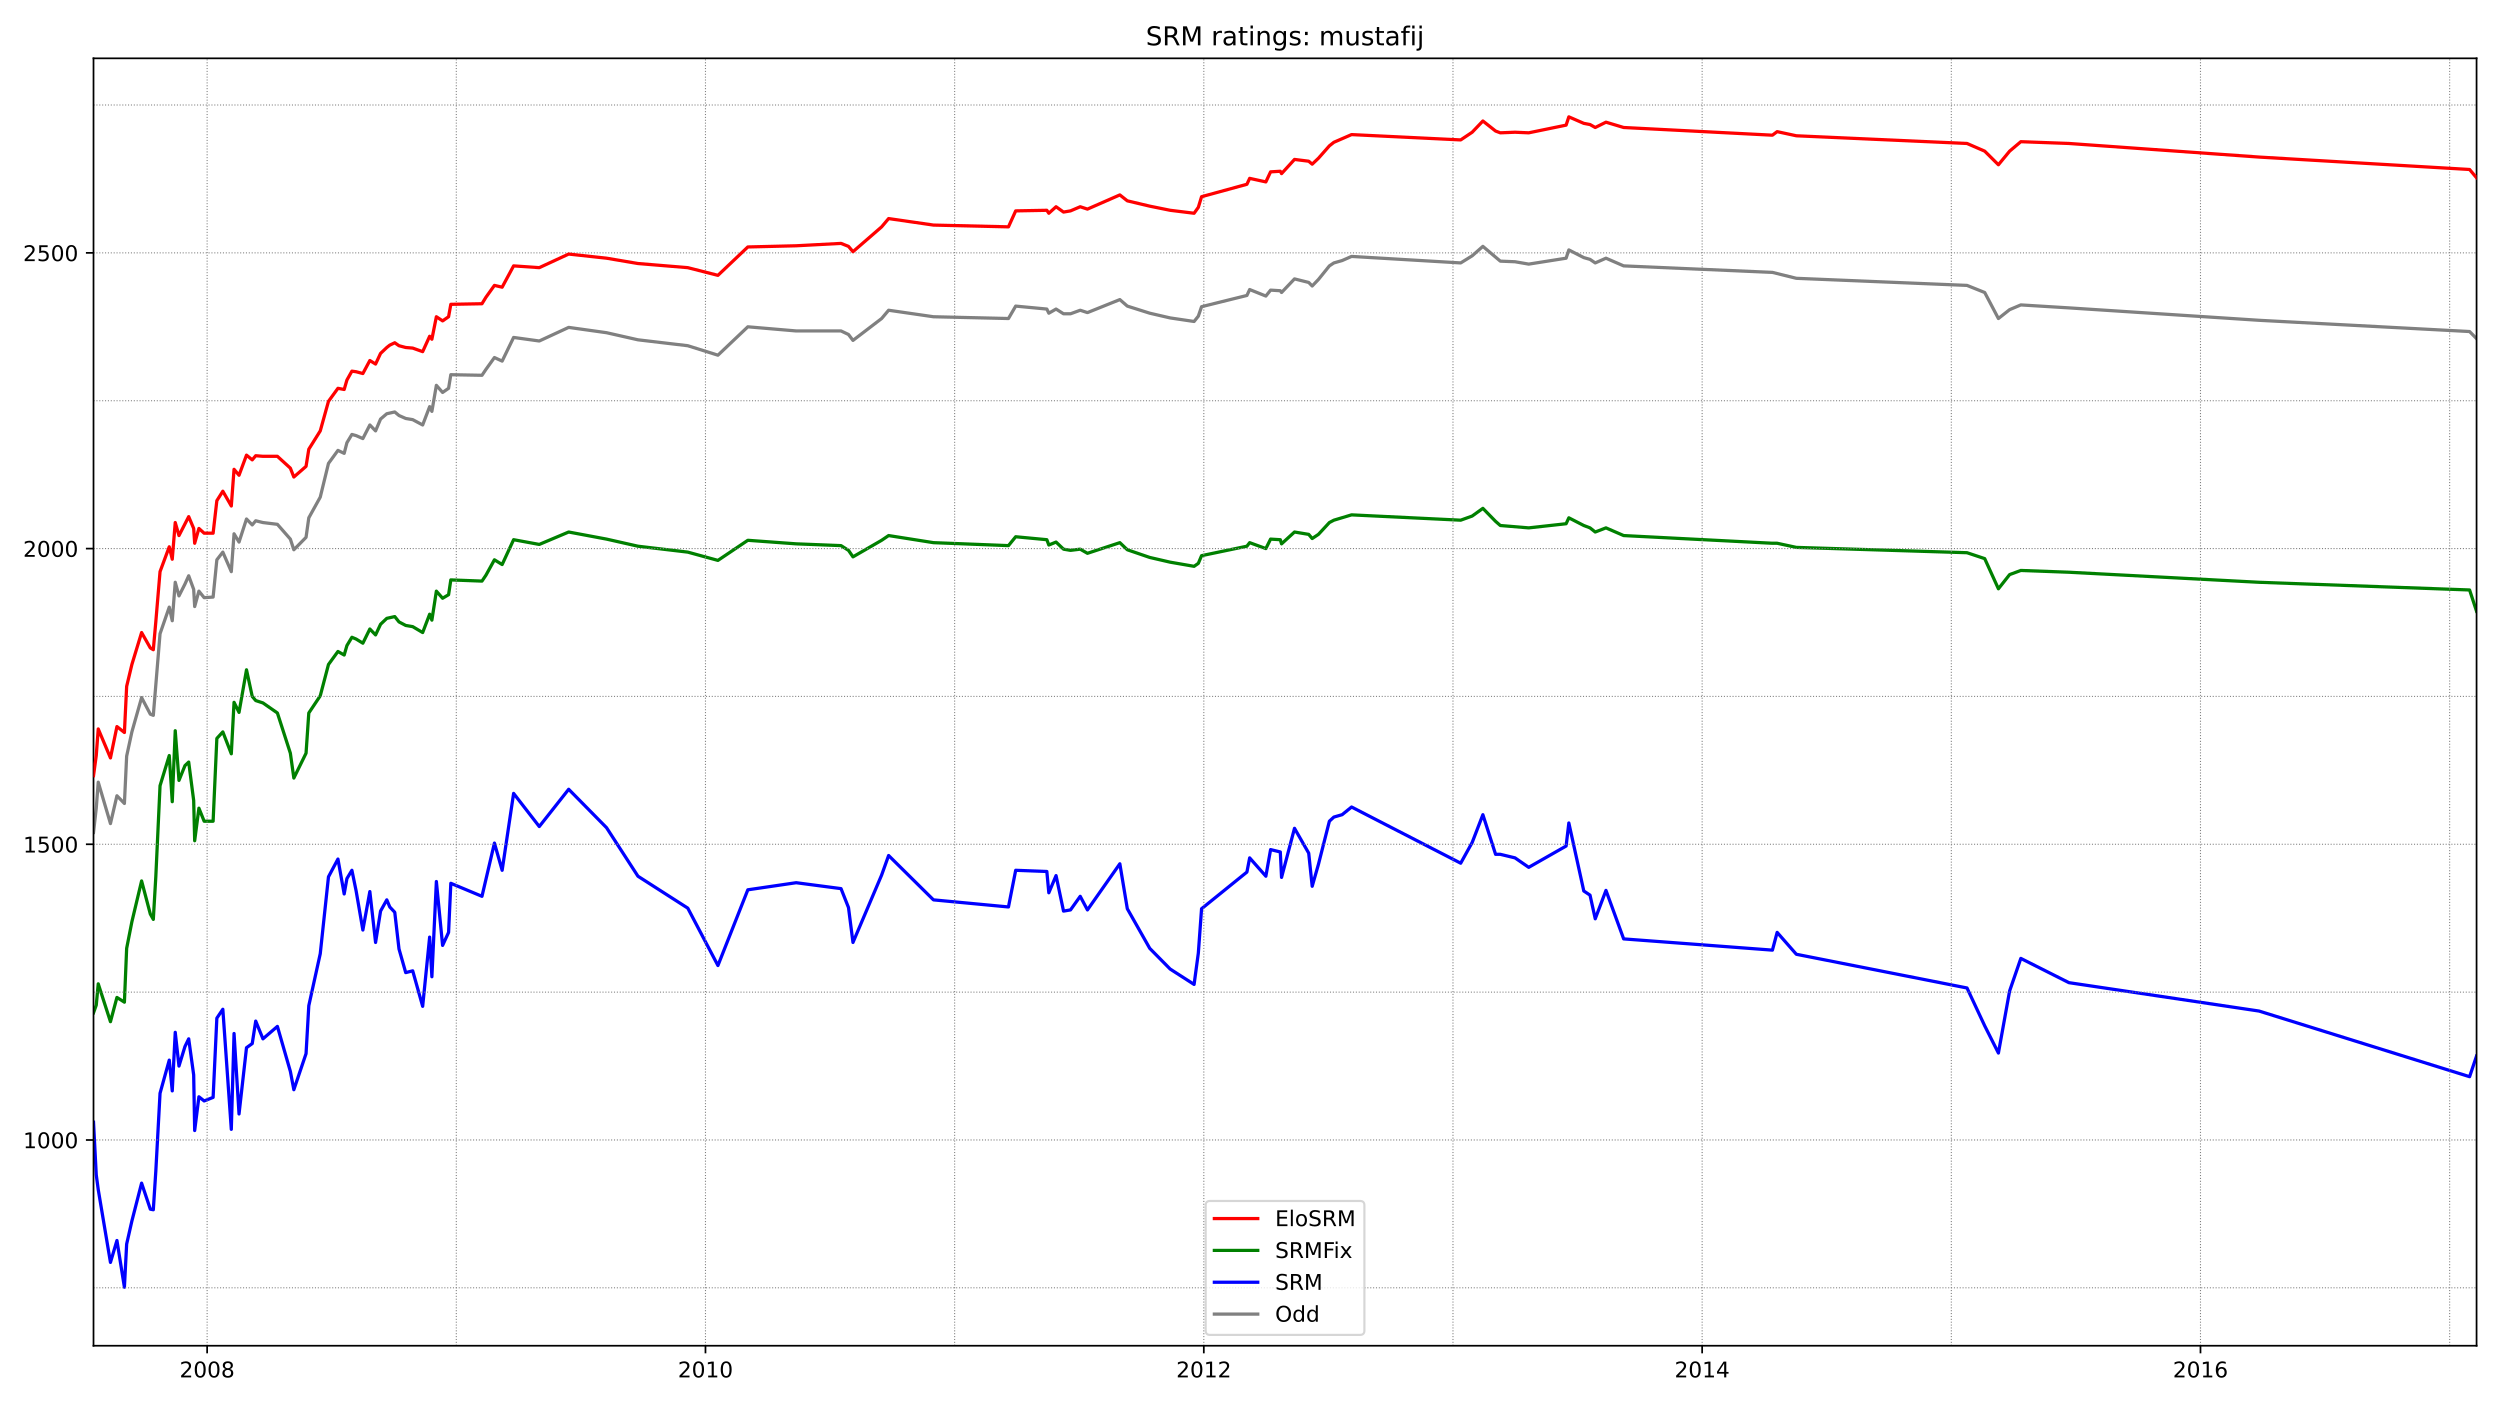 <?xml version="1.0" encoding="utf-8" standalone="no"?>
<!DOCTYPE svg PUBLIC "-//W3C//DTD SVG 1.1//EN"
  "http://www.w3.org/Graphics/SVG/1.1/DTD/svg11.dtd">
<!-- Created with matplotlib (https://matplotlib.org/) -->
<svg height="648pt" version="1.1" viewBox="0 0 1152 648" width="1152pt" xmlns="http://www.w3.org/2000/svg" xmlns:xlink="http://www.w3.org/1999/xlink">
 <defs>
  <style type="text/css">*{stroke-linecap:butt;stroke-linejoin:round;}</style>
 </defs>
 <g id="figure_1">
  <g id="patch_1">
   <path d="M 0 648 
L 1152 648 
L 1152 0 
L 0 0 
z
" style="fill:#ffffff;"/>
  </g>
  <g id="axes_1">
   <g id="patch_2">
    <path d="M 43.09 620.12 
L 1141.2 620.12 
L 1141.2 26.88 
L 43.09 26.88 
z
" style="fill:#ffffff;"/>
   </g>
   <g id="line2d_1">
    <path clip-path="url(#pdad6218c2d)" d="M 43.09 383.59 
L 44.353 372.417 
L 45.272 360.426 
L 50.898 379.502 
L 53.883 366.694 
L 57.327 370.236 
L 58.361 348.435 
L 60.772 337.262 
L 65.25 321.456 
L 69.268 329.087 
L 70.646 329.632 
L 73.746 292.024 
L 77.994 279.761 
L 79.372 286.029 
L 80.75 268.316 
L 82.472 274.583 
L 85.228 269.133 
L 86.95 265.318 
L 89.246 271.586 
L 89.706 279.489 
L 91.658 272.403 
L 94.069 275.401 
L 98.202 275.128 
L 99.924 257.96 
L 102.68 254.417 
L 106.584 263.41 
L 107.847 245.969 
L 110.143 249.784 
L 113.588 239.156 
L 116.228 241.881 
L 117.836 239.974 
L 121.166 240.791 
L 127.825 241.609 
L 133.795 248.422 
L 135.403 253.327 
L 141.029 247.604 
L 142.292 238.611 
L 147.573 229.073 
L 151.362 213.54 
L 155.725 207.544 
L 158.596 208.907 
L 159.859 204.002 
L 162.155 200.187 
L 164.107 200.732 
L 167.207 202.094 
L 170.422 195.826 
L 173.063 198.551 
L 175.359 193.101 
L 178.23 190.648 
L 181.904 189.831 
L 183.856 191.466 
L 186.956 192.829 
L 190.171 193.374 
L 194.763 195.826 
L 197.978 187.378 
L 199.012 189.558 
L 201.078 177.568 
L 203.949 180.838 
L 206.704 178.93 
L 207.738 172.662 
L 222.09 172.935 
L 223.927 170.21 
L 227.831 164.759 
L 231.39 166.395 
L 236.671 155.494 
L 248.498 157.129 
L 262.046 150.861 
L 279.498 153.314 
L 293.965 156.584 
L 316.929 159.309 
L 330.821 163.669 
L 344.599 150.589 
L 366.874 152.496 
L 387.541 152.496 
L 390.986 154.131 
L 393.052 156.856 
L 406.256 146.773 
L 409.471 142.958 
L 430.138 145.956 
L 464.698 146.773 
L 468.028 141.051 
L 482.38 142.413 
L 483.298 144.321 
L 486.628 142.413 
L 490.073 144.593 
L 493.288 144.593 
L 497.765 142.958 
L 501.095 144.048 
L 516.021 138.053 
L 519.466 141.051 
L 529.799 144.321 
L 539.214 146.501 
L 550.237 148.136 
L 552.189 145.683 
L 553.681 141.323 
L 574.578 136.145 
L 575.841 133.42 
L 583.304 136.418 
L 585.486 133.693 
L 589.963 133.965 
L 590.538 134.783 
L 596.508 128.515 
L 603.053 130.15 
L 604.66 131.785 
L 607.53 128.787 
L 612.582 122.519 
L 614.649 121.157 
L 618.438 120.067 
L 622.801 118.159 
L 673.091 121.157 
L 678.373 117.887 
L 683.31 113.526 
L 691.347 120.339 
L 698.121 120.612 
L 704.436 121.702 
L 721.659 118.977 
L 722.922 115.162 
L 729.811 118.704 
L 732.681 119.522 
L 735.092 121.157 
L 740.029 118.977 
L 748.181 122.519 
L 816.727 125.517 
L 827.75 128.242 
L 906.399 131.513 
L 914.551 134.783 
L 920.866 146.773 
L 926.033 142.686 
L 931.2 140.506 
L 953.359 141.868 
L 1040.965 147.591 
L 1137.985 152.769 
L 1141.2 156.039 
L 1141.2 156.039 
" style="fill:none;stroke:#808080;stroke-linecap:square;stroke-width:1.5;"/>
   </g>
   <g id="line2d_2">
    <path clip-path="url(#pdad6218c2d)" d="M 43.09 517.123 
L 44.353 541.377 
L 45.272 548.189 
L 50.898 581.709 
L 53.883 571.626 
L 57.327 593.155 
L 58.361 573.261 
L 60.772 562.633 
L 65.25 545.192 
L 69.268 557.182 
L 70.646 557.455 
L 71.794 539.741 
L 73.746 503.769 
L 77.994 488.508 
L 79.372 502.679 
L 80.75 475.7 
L 82.472 491.234 
L 85.228 482.241 
L 86.95 478.698 
L 89.246 495.321 
L 89.706 520.938 
L 91.658 505.404 
L 94.069 507.312 
L 98.202 505.677 
L 99.924 469.16 
L 102.68 465.072 
L 106.584 520.393 
L 107.847 476.245 
L 110.143 513.307 
L 113.588 482.786 
L 116.228 480.878 
L 117.836 470.522 
L 121.166 478.698 
L 127.825 472.975 
L 133.795 493.686 
L 135.403 502.134 
L 141.029 485.511 
L 142.292 463.437 
L 147.573 439.456 
L 151.362 404.028 
L 155.725 395.853 
L 158.596 411.931 
L 159.859 404.846 
L 162.155 401.031 
L 164.107 410.569 
L 167.207 428.555 
L 170.422 410.841 
L 173.063 434.278 
L 175.359 419.834 
L 178.23 414.657 
L 179.607 417.927 
L 181.904 420.379 
L 183.856 437.275 
L 186.956 448.176 
L 190.171 447.359 
L 194.763 463.709 
L 197.978 431.825 
L 199.012 450.084 
L 201.078 406.209 
L 203.949 435.64 
L 206.704 429.645 
L 207.738 407.026 
L 222.09 413.021 
L 227.831 388.495 
L 231.39 401.031 
L 236.671 365.604 
L 248.498 380.865 
L 262.046 363.696 
L 279.498 381.41 
L 293.965 403.756 
L 316.929 418.472 
L 330.821 444.906 
L 344.599 410.024 
L 366.874 406.754 
L 387.541 409.479 
L 390.986 418.199 
L 393.052 434.278 
L 406.256 403.211 
L 409.471 394.218 
L 430.138 414.657 
L 464.698 417.927 
L 468.028 401.031 
L 482.38 401.576 
L 483.298 411.386 
L 486.628 403.483 
L 490.073 419.834 
L 493.288 419.289 
L 497.765 413.021 
L 501.095 419.289 
L 516.021 398.033 
L 519.466 418.744 
L 529.799 437.003 
L 539.214 446.541 
L 550.237 453.626 
L 552.189 439.183 
L 553.681 418.744 
L 574.578 401.848 
L 575.841 395.308 
L 583.304 403.756 
L 585.486 391.493 
L 589.963 392.583 
L 590.538 404.301 
L 596.508 381.682 
L 603.053 393.128 
L 604.66 408.389 
L 607.53 398.306 
L 612.582 378.412 
L 614.649 376.504 
L 618.438 375.414 
L 622.801 371.872 
L 673.091 397.761 
L 678.373 388.223 
L 683.31 375.414 
L 689.165 393.673 
L 691.347 393.673 
L 698.121 395.308 
L 704.436 399.668 
L 721.659 389.858 
L 722.922 379.23 
L 729.811 410.569 
L 732.681 412.476 
L 735.092 423.377 
L 740.029 410.296 
L 748.181 432.643 
L 816.727 437.82 
L 818.909 429.645 
L 827.75 439.728 
L 906.399 455.261 
L 914.551 472.702 
L 920.866 485.238 
L 926.033 456.624 
L 931.2 441.636 
L 953.359 452.809 
L 1040.965 465.89 
L 1137.985 496.139 
L 1141.2 486.601 
L 1141.2 486.601 
" style="fill:none;stroke:#0000ff;stroke-linecap:square;stroke-width:1.5;"/>
   </g>
   <g id="matplotlib.axis_1">
    <g id="xtick_1">
     <g id="line2d_3">
      <defs>
       <path d="M 0 0 
L 0 3.5 
" id="meae604df81" style="stroke:#000000;stroke-width:0.8;"/>
      </defs>
      <g>
       <use style="stroke:#000000;stroke-width:0.8;" x="95.447" xlink:href="#meae604df81" y="620.12"/>
      </g>
     </g>
     <g id="text_1">
      <!-- 2008 -->
      <g transform="translate(82.722 634.718)scale(0.1 -0.1)">
       <defs>
        <path d="M 19.188 8.297 
L 53.609 8.297 
L 53.609 0 
L 7.328 0 
L 7.328 8.297 
Q 12.938 14.109 22.625 23.891 
Q 32.328 33.688 34.812 36.531 
Q 39.547 41.844 41.422 45.531 
Q 43.312 49.219 43.312 52.781 
Q 43.312 58.594 39.234 62.25 
Q 35.156 65.922 28.609 65.922 
Q 23.969 65.922 18.812 64.312 
Q 13.672 62.703 7.812 59.422 
L 7.812 69.391 
Q 13.766 71.781 18.938 73 
Q 24.125 74.219 28.422 74.219 
Q 39.75 74.219 46.484 68.547 
Q 53.219 62.891 53.219 53.422 
Q 53.219 48.922 51.531 44.891 
Q 49.859 40.875 45.406 35.406 
Q 44.188 33.984 37.641 27.219 
Q 31.109 20.453 19.188 8.297 
z
" id="DejaVuSans-50"/>
        <path d="M 31.781 66.406 
Q 24.172 66.406 20.328 58.906 
Q 16.5 51.422 16.5 36.375 
Q 16.5 21.391 20.328 13.891 
Q 24.172 6.391 31.781 6.391 
Q 39.453 6.391 43.281 13.891 
Q 47.125 21.391 47.125 36.375 
Q 47.125 51.422 43.281 58.906 
Q 39.453 66.406 31.781 66.406 
z
M 31.781 74.219 
Q 44.047 74.219 50.516 64.516 
Q 56.984 54.828 56.984 36.375 
Q 56.984 17.969 50.516 8.266 
Q 44.047 -1.422 31.781 -1.422 
Q 19.531 -1.422 13.062 8.266 
Q 6.594 17.969 6.594 36.375 
Q 6.594 54.828 13.062 64.516 
Q 19.531 74.219 31.781 74.219 
z
" id="DejaVuSans-48"/>
        <path d="M 31.781 34.625 
Q 24.75 34.625 20.719 30.859 
Q 16.703 27.094 16.703 20.516 
Q 16.703 13.922 20.719 10.156 
Q 24.75 6.391 31.781 6.391 
Q 38.812 6.391 42.859 10.172 
Q 46.922 13.969 46.922 20.516 
Q 46.922 27.094 42.891 30.859 
Q 38.875 34.625 31.781 34.625 
z
M 21.922 38.812 
Q 15.578 40.375 12.031 44.719 
Q 8.5 49.078 8.5 55.328 
Q 8.5 64.062 14.719 69.141 
Q 20.953 74.219 31.781 74.219 
Q 42.672 74.219 48.875 69.141 
Q 55.078 64.062 55.078 55.328 
Q 55.078 49.078 51.531 44.719 
Q 48 40.375 41.703 38.812 
Q 48.828 37.156 52.797 32.312 
Q 56.781 27.484 56.781 20.516 
Q 56.781 9.906 50.312 4.234 
Q 43.844 -1.422 31.781 -1.422 
Q 19.734 -1.422 13.25 4.234 
Q 6.781 9.906 6.781 20.516 
Q 6.781 27.484 10.781 32.312 
Q 14.797 37.156 21.922 38.812 
z
M 18.312 54.391 
Q 18.312 48.734 21.844 45.562 
Q 25.391 42.391 31.781 42.391 
Q 38.141 42.391 41.719 45.562 
Q 45.312 48.734 45.312 54.391 
Q 45.312 60.062 41.719 63.234 
Q 38.141 66.406 31.781 66.406 
Q 25.391 66.406 21.844 63.234 
Q 18.312 60.062 18.312 54.391 
z
" id="DejaVuSans-56"/>
       </defs>
       <use xlink:href="#DejaVuSans-50"/>
       <use x="63.623" xlink:href="#DejaVuSans-48"/>
       <use x="127.246" xlink:href="#DejaVuSans-48"/>
       <use x="190.869" xlink:href="#DejaVuSans-56"/>
      </g>
     </g>
    </g>
    <g id="xtick_2">
     <g id="line2d_4">
      <g>
       <use style="stroke:#000000;stroke-width:0.8;" x="325.081" xlink:href="#meae604df81" y="620.12"/>
      </g>
     </g>
     <g id="text_2">
      <!-- 2010 -->
      <g transform="translate(312.356 634.718)scale(0.1 -0.1)">
       <defs>
        <path d="M 12.406 8.297 
L 28.516 8.297 
L 28.516 63.922 
L 10.984 60.406 
L 10.984 69.391 
L 28.422 72.906 
L 38.281 72.906 
L 38.281 8.297 
L 54.391 8.297 
L 54.391 0 
L 12.406 0 
z
" id="DejaVuSans-49"/>
       </defs>
       <use xlink:href="#DejaVuSans-50"/>
       <use x="63.623" xlink:href="#DejaVuSans-48"/>
       <use x="127.246" xlink:href="#DejaVuSans-49"/>
       <use x="190.869" xlink:href="#DejaVuSans-48"/>
      </g>
     </g>
    </g>
    <g id="xtick_3">
     <g id="line2d_5">
      <g>
       <use style="stroke:#000000;stroke-width:0.8;" x="554.715" xlink:href="#meae604df81" y="620.12"/>
      </g>
     </g>
     <g id="text_3">
      <!-- 2012 -->
      <g transform="translate(541.99 634.718)scale(0.1 -0.1)">
       <use xlink:href="#DejaVuSans-50"/>
       <use x="63.623" xlink:href="#DejaVuSans-48"/>
       <use x="127.246" xlink:href="#DejaVuSans-49"/>
       <use x="190.869" xlink:href="#DejaVuSans-50"/>
      </g>
     </g>
    </g>
    <g id="xtick_4">
     <g id="line2d_6">
      <g>
       <use style="stroke:#000000;stroke-width:0.8;" x="784.349" xlink:href="#meae604df81" y="620.12"/>
      </g>
     </g>
     <g id="text_4">
      <!-- 2014 -->
      <g transform="translate(771.624 634.718)scale(0.1 -0.1)">
       <defs>
        <path d="M 37.797 64.312 
L 12.891 25.391 
L 37.797 25.391 
z
M 35.203 72.906 
L 47.609 72.906 
L 47.609 25.391 
L 58.016 25.391 
L 58.016 17.188 
L 47.609 17.188 
L 47.609 0 
L 37.797 0 
L 37.797 17.188 
L 4.891 17.188 
L 4.891 26.703 
z
" id="DejaVuSans-52"/>
       </defs>
       <use xlink:href="#DejaVuSans-50"/>
       <use x="63.623" xlink:href="#DejaVuSans-48"/>
       <use x="127.246" xlink:href="#DejaVuSans-49"/>
       <use x="190.869" xlink:href="#DejaVuSans-52"/>
      </g>
     </g>
    </g>
    <g id="xtick_5">
     <g id="line2d_7">
      <g>
       <use style="stroke:#000000;stroke-width:0.8;" x="1013.983" xlink:href="#meae604df81" y="620.12"/>
      </g>
     </g>
     <g id="text_5">
      <!-- 2016 -->
      <g transform="translate(1001.258 634.718)scale(0.1 -0.1)">
       <defs>
        <path d="M 33.016 40.375 
Q 26.375 40.375 22.484 35.828 
Q 18.609 31.297 18.609 23.391 
Q 18.609 15.531 22.484 10.953 
Q 26.375 6.391 33.016 6.391 
Q 39.656 6.391 43.531 10.953 
Q 47.406 15.531 47.406 23.391 
Q 47.406 31.297 43.531 35.828 
Q 39.656 40.375 33.016 40.375 
z
M 52.594 71.297 
L 52.594 62.312 
Q 48.875 64.062 45.094 64.984 
Q 41.312 65.922 37.594 65.922 
Q 27.828 65.922 22.672 59.328 
Q 17.531 52.734 16.797 39.406 
Q 19.672 43.656 24.016 45.922 
Q 28.375 48.188 33.594 48.188 
Q 44.578 48.188 50.953 41.516 
Q 57.328 34.859 57.328 23.391 
Q 57.328 12.156 50.688 5.359 
Q 44.047 -1.422 33.016 -1.422 
Q 20.359 -1.422 13.672 8.266 
Q 6.984 17.969 6.984 36.375 
Q 6.984 53.656 15.188 63.938 
Q 23.391 74.219 37.203 74.219 
Q 40.922 74.219 44.703 73.484 
Q 48.484 72.75 52.594 71.297 
z
" id="DejaVuSans-54"/>
       </defs>
       <use xlink:href="#DejaVuSans-50"/>
       <use x="63.623" xlink:href="#DejaVuSans-48"/>
       <use x="127.246" xlink:href="#DejaVuSans-49"/>
       <use x="190.869" xlink:href="#DejaVuSans-54"/>
      </g>
     </g>
    </g>
   </g>
   <g id="matplotlib.axis_2">
    <g id="ytick_1">
     <g id="line2d_8">
      <defs>
       <path d="M 0 0 
L -3.5 0 
" id="m6833a099f5" style="stroke:#000000;stroke-width:0.8;"/>
      </defs>
      <g>
       <use style="stroke:#000000;stroke-width:0.8;" x="43.09" xlink:href="#m6833a099f5" y="525.298"/>
      </g>
     </g>
     <g id="text_6">
      <!-- 1000 -->
      <g transform="translate(10.64 529.097)scale(0.1 -0.1)">
       <use xlink:href="#DejaVuSans-49"/>
       <use x="63.623" xlink:href="#DejaVuSans-48"/>
       <use x="127.246" xlink:href="#DejaVuSans-48"/>
       <use x="190.869" xlink:href="#DejaVuSans-48"/>
      </g>
     </g>
    </g>
    <g id="ytick_2">
     <g id="line2d_9">
      <g>
       <use style="stroke:#000000;stroke-width:0.8;" x="43.09" xlink:href="#m6833a099f5" y="389.04"/>
      </g>
     </g>
     <g id="text_7">
      <!-- 1500 -->
      <g transform="translate(10.64 392.839)scale(0.1 -0.1)">
       <defs>
        <path d="M 10.797 72.906 
L 49.516 72.906 
L 49.516 64.594 
L 19.828 64.594 
L 19.828 46.734 
Q 21.969 47.469 24.109 47.828 
Q 26.266 48.188 28.422 48.188 
Q 40.625 48.188 47.75 41.5 
Q 54.891 34.812 54.891 23.391 
Q 54.891 11.625 47.562 5.094 
Q 40.234 -1.422 26.906 -1.422 
Q 22.312 -1.422 17.547 -0.641 
Q 12.797 0.141 7.719 1.703 
L 7.719 11.625 
Q 12.109 9.234 16.797 8.062 
Q 21.484 6.891 26.703 6.891 
Q 35.156 6.891 40.078 11.328 
Q 45.016 15.766 45.016 23.391 
Q 45.016 31 40.078 35.438 
Q 35.156 39.891 26.703 39.891 
Q 22.75 39.891 18.812 39.016 
Q 14.891 38.141 10.797 36.281 
z
" id="DejaVuSans-53"/>
       </defs>
       <use xlink:href="#DejaVuSans-49"/>
       <use x="63.623" xlink:href="#DejaVuSans-53"/>
       <use x="127.246" xlink:href="#DejaVuSans-48"/>
       <use x="190.869" xlink:href="#DejaVuSans-48"/>
      </g>
     </g>
    </g>
    <g id="ytick_3">
     <g id="line2d_10">
      <g>
       <use style="stroke:#000000;stroke-width:0.8;" x="43.09" xlink:href="#m6833a099f5" y="252.782"/>
      </g>
     </g>
     <g id="text_8">
      <!-- 2000 -->
      <g transform="translate(10.64 256.581)scale(0.1 -0.1)">
       <use xlink:href="#DejaVuSans-50"/>
       <use x="63.623" xlink:href="#DejaVuSans-48"/>
       <use x="127.246" xlink:href="#DejaVuSans-48"/>
       <use x="190.869" xlink:href="#DejaVuSans-48"/>
      </g>
     </g>
    </g>
    <g id="ytick_4">
     <g id="line2d_11">
      <g>
       <use style="stroke:#000000;stroke-width:0.8;" x="43.09" xlink:href="#m6833a099f5" y="116.524"/>
      </g>
     </g>
     <g id="text_9">
      <!-- 2500 -->
      <g transform="translate(10.64 120.323)scale(0.1 -0.1)">
       <use xlink:href="#DejaVuSans-50"/>
       <use x="63.623" xlink:href="#DejaVuSans-53"/>
       <use x="127.246" xlink:href="#DejaVuSans-48"/>
       <use x="190.869" xlink:href="#DejaVuSans-48"/>
      </g>
     </g>
    </g>
   </g>
   <g id="line2d_12">
    <path clip-path="url(#pdad6218c2d)" d="M 43.09 466.707 
L 44.353 463.164 
L 45.272 453.354 
L 50.898 470.795 
L 53.883 459.622 
L 57.327 461.802 
L 58.361 437.003 
L 60.772 424.74 
L 65.25 405.936 
L 69.268 421.197 
L 70.646 423.65 
L 71.794 404.028 
L 73.746 362.061 
L 77.994 348.163 
L 79.372 369.419 
L 80.75 336.717 
L 82.472 359.608 
L 85.228 352.795 
L 86.95 351.16 
L 89.246 368.874 
L 89.706 387.405 
L 91.658 372.417 
L 94.069 378.412 
L 98.202 378.412 
L 99.924 340.26 
L 102.68 337.262 
L 106.584 347.345 
L 107.847 323.636 
L 110.143 328.269 
L 113.588 308.648 
L 116.228 320.911 
L 117.836 322.819 
L 121.166 323.909 
L 127.825 328.542 
L 133.795 347.073 
L 135.403 358.518 
L 141.029 347.073 
L 142.292 328.542 
L 147.573 320.639 
L 151.362 306.195 
L 155.725 300.2 
L 158.596 301.835 
L 159.859 297.475 
L 162.155 293.66 
L 164.107 294.477 
L 167.207 296.385 
L 170.422 289.844 
L 173.063 292.569 
L 175.359 287.664 
L 178.23 284.939 
L 181.904 284.121 
L 183.856 286.574 
L 186.956 288.209 
L 190.171 288.754 
L 194.763 291.479 
L 197.978 283.031 
L 199.012 285.757 
L 201.078 272.403 
L 203.949 275.673 
L 206.704 274.038 
L 207.738 267.225 
L 222.09 267.77 
L 223.927 265.045 
L 227.831 257.96 
L 231.39 260.14 
L 236.671 248.694 
L 248.498 250.874 
L 262.046 245.152 
L 279.498 248.422 
L 293.965 251.692 
L 316.929 254.417 
L 330.821 258.232 
L 344.599 248.967 
L 366.874 250.602 
L 387.541 251.42 
L 390.986 253.6 
L 393.052 256.597 
L 406.256 248.967 
L 409.471 246.787 
L 430.138 250.057 
L 464.698 251.42 
L 468.028 247.332 
L 482.38 248.694 
L 483.298 251.147 
L 486.628 249.784 
L 490.073 253.055 
L 493.288 253.6 
L 497.765 253.055 
L 501.095 254.962 
L 516.021 250.057 
L 519.466 253.327 
L 529.799 256.87 
L 539.214 259.05 
L 550.237 260.958 
L 552.189 259.595 
L 553.681 256.052 
L 574.578 251.692 
L 575.841 250.057 
L 583.304 252.782 
L 585.486 248.422 
L 589.963 248.694 
L 590.538 250.602 
L 596.508 245.152 
L 603.053 246.242 
L 604.66 248.149 
L 607.53 246.242 
L 612.582 240.791 
L 614.649 239.701 
L 622.801 237.249 
L 673.091 239.701 
L 678.373 237.794 
L 683.31 234.251 
L 689.165 240.246 
L 691.347 242.154 
L 704.436 243.244 
L 721.659 241.336 
L 722.922 238.611 
L 729.811 242.154 
L 732.681 243.244 
L 735.092 245.152 
L 740.029 243.244 
L 748.181 246.787 
L 816.727 250.329 
L 818.909 250.329 
L 827.75 252.237 
L 906.399 254.69 
L 914.551 257.415 
L 920.866 271.313 
L 926.033 264.773 
L 931.2 262.865 
L 953.359 263.683 
L 1040.965 268.316 
L 1137.985 271.858 
L 1141.2 281.669 
L 1141.2 281.669 
" style="fill:none;stroke:#008000;stroke-linecap:square;stroke-width:1.5;"/>
   </g>
   <g id="line2d_13">
    <path clip-path="url(#pdad6218c2d)" d="M 43.09 593.427 
L 1141.2 593.427 
" style="fill:none;stroke:#808080;stroke-dasharray:0.5,0.825;stroke-dashoffset:0;stroke-width:0.5;"/>
   </g>
   <g id="line2d_14">
    <path clip-path="url(#pdad6218c2d)" d="M 43.09 525.298 
L 1141.2 525.298 
" style="fill:none;stroke:#808080;stroke-dasharray:0.5,0.825;stroke-dashoffset:0;stroke-width:0.5;"/>
   </g>
   <g id="line2d_15">
    <path clip-path="url(#pdad6218c2d)" d="M 43.09 457.169 
L 1141.2 457.169 
" style="fill:none;stroke:#808080;stroke-dasharray:0.5,0.825;stroke-dashoffset:0;stroke-width:0.5;"/>
   </g>
   <g id="line2d_16">
    <path clip-path="url(#pdad6218c2d)" d="M 43.09 389.04 
L 1141.2 389.04 
" style="fill:none;stroke:#808080;stroke-dasharray:0.5,0.825;stroke-dashoffset:0;stroke-width:0.5;"/>
   </g>
   <g id="line2d_17">
    <path clip-path="url(#pdad6218c2d)" d="M 43.09 320.911 
L 1141.2 320.911 
" style="fill:none;stroke:#808080;stroke-dasharray:0.5,0.825;stroke-dashoffset:0;stroke-width:0.5;"/>
   </g>
   <g id="line2d_18">
    <path clip-path="url(#pdad6218c2d)" d="M 43.09 252.782 
L 1141.2 252.782 
" style="fill:none;stroke:#808080;stroke-dasharray:0.5,0.825;stroke-dashoffset:0;stroke-width:0.5;"/>
   </g>
   <g id="line2d_19">
    <path clip-path="url(#pdad6218c2d)" d="M 43.09 184.653 
L 1141.2 184.653 
" style="fill:none;stroke:#808080;stroke-dasharray:0.5,0.825;stroke-dashoffset:0;stroke-width:0.5;"/>
   </g>
   <g id="line2d_20">
    <path clip-path="url(#pdad6218c2d)" d="M 43.09 116.524 
L 1141.2 116.524 
" style="fill:none;stroke:#808080;stroke-dasharray:0.5,0.825;stroke-dashoffset:0;stroke-width:0.5;"/>
   </g>
   <g id="line2d_21">
    <path clip-path="url(#pdad6218c2d)" d="M 43.09 48.395 
L 1141.2 48.395 
" style="fill:none;stroke:#808080;stroke-dasharray:0.5,0.825;stroke-dashoffset:0;stroke-width:0.5;"/>
   </g>
   <g id="line2d_22">
    <path clip-path="url(#pdad6218c2d)" d="M 95.447 620.12 
L 95.447 26.88 
" style="fill:none;stroke:#808080;stroke-dasharray:0.5,0.825;stroke-dashoffset:0;stroke-width:0.5;"/>
   </g>
   <g id="line2d_23">
    <path clip-path="url(#pdad6218c2d)" d="M 210.264 620.12 
L 210.264 26.88 
" style="fill:none;stroke:#808080;stroke-dasharray:0.5,0.825;stroke-dashoffset:0;stroke-width:0.5;"/>
   </g>
   <g id="line2d_24">
    <path clip-path="url(#pdad6218c2d)" d="M 325.081 620.12 
L 325.081 26.88 
" style="fill:none;stroke:#808080;stroke-dasharray:0.5,0.825;stroke-dashoffset:0;stroke-width:0.5;"/>
   </g>
   <g id="line2d_25">
    <path clip-path="url(#pdad6218c2d)" d="M 439.898 620.12 
L 439.898 26.88 
" style="fill:none;stroke:#808080;stroke-dasharray:0.5,0.825;stroke-dashoffset:0;stroke-width:0.5;"/>
   </g>
   <g id="line2d_26">
    <path clip-path="url(#pdad6218c2d)" d="M 554.715 620.12 
L 554.715 26.88 
" style="fill:none;stroke:#808080;stroke-dasharray:0.5,0.825;stroke-dashoffset:0;stroke-width:0.5;"/>
   </g>
   <g id="line2d_27">
    <path clip-path="url(#pdad6218c2d)" d="M 669.532 620.12 
L 669.532 26.88 
" style="fill:none;stroke:#808080;stroke-dasharray:0.5,0.825;stroke-dashoffset:0;stroke-width:0.5;"/>
   </g>
   <g id="line2d_28">
    <path clip-path="url(#pdad6218c2d)" d="M 784.349 620.12 
L 784.349 26.88 
" style="fill:none;stroke:#808080;stroke-dasharray:0.5,0.825;stroke-dashoffset:0;stroke-width:0.5;"/>
   </g>
   <g id="line2d_29">
    <path clip-path="url(#pdad6218c2d)" d="M 899.166 620.12 
L 899.166 26.88 
" style="fill:none;stroke:#808080;stroke-dasharray:0.5,0.825;stroke-dashoffset:0;stroke-width:0.5;"/>
   </g>
   <g id="line2d_30">
    <path clip-path="url(#pdad6218c2d)" d="M 1013.983 620.12 
L 1013.983 26.88 
" style="fill:none;stroke:#808080;stroke-dasharray:0.5,0.825;stroke-dashoffset:0;stroke-width:0.5;"/>
   </g>
   <g id="line2d_31">
    <path clip-path="url(#pdad6218c2d)" d="M 1128.8 620.12 
L 1128.8 26.88 
" style="fill:none;stroke:#808080;stroke-dasharray:0.5,0.825;stroke-dashoffset:0;stroke-width:0.5;"/>
   </g>
   <g id="patch_3">
    <path d="M 43.09 620.12 
L 43.09 26.88 
" style="fill:none;stroke:#000000;stroke-linecap:square;stroke-linejoin:miter;stroke-width:0.8;"/>
   </g>
   <g id="patch_4">
    <path d="M 1141.2 620.12 
L 1141.2 26.88 
" style="fill:none;stroke:#000000;stroke-linecap:square;stroke-linejoin:miter;stroke-width:0.8;"/>
   </g>
   <g id="patch_5">
    <path d="M 43.09 620.12 
L 1141.2 620.12 
" style="fill:none;stroke:#000000;stroke-linecap:square;stroke-linejoin:miter;stroke-width:0.8;"/>
   </g>
   <g id="patch_6">
    <path d="M 43.09 26.88 
L 1141.2 26.88 
" style="fill:none;stroke:#000000;stroke-linecap:square;stroke-linejoin:miter;stroke-width:0.8;"/>
   </g>
   <g id="line2d_32">
    <path clip-path="url(#pdad6218c2d)" d="M 43.09 357.428 
L 44.353 348.163 
L 45.272 335.899 
L 50.898 349.253 
L 53.883 334.809 
L 57.327 337.535 
L 58.361 316.278 
L 60.772 306.195 
L 65.25 291.479 
L 69.268 298.565 
L 70.646 299.382 
L 71.794 286.574 
L 73.746 263.41 
L 77.994 251.965 
L 79.372 257.687 
L 80.75 240.791 
L 82.472 246.787 
L 86.95 238.066 
L 89.246 243.517 
L 89.706 250.329 
L 91.658 243.517 
L 94.069 245.697 
L 98.202 245.697 
L 99.924 230.708 
L 102.68 226.348 
L 106.584 233.161 
L 107.847 216.265 
L 110.143 218.99 
L 113.588 209.725 
L 116.228 211.905 
L 117.836 209.997 
L 121.166 210.27 
L 127.825 210.27 
L 133.795 215.72 
L 135.403 219.808 
L 141.029 214.902 
L 142.292 206.999 
L 147.573 198.551 
L 151.362 184.926 
L 155.725 178.93 
L 158.596 179.475 
L 159.859 175.115 
L 162.155 171.027 
L 164.107 171.3 
L 167.207 172.117 
L 170.422 166.122 
L 173.063 167.757 
L 175.359 162.852 
L 178.23 160.127 
L 179.607 159.037 
L 181.904 157.947 
L 183.856 159.309 
L 186.956 160.127 
L 190.171 160.399 
L 194.763 162.034 
L 197.978 154.949 
L 199.012 156.311 
L 201.078 145.956 
L 203.949 147.863 
L 206.704 145.956 
L 207.738 140.233 
L 222.09 139.96 
L 223.927 136.963 
L 227.831 131.513 
L 231.39 132.33 
L 236.671 122.519 
L 248.498 123.337 
L 262.046 117.069 
L 279.498 118.977 
L 293.965 121.429 
L 316.929 123.337 
L 330.821 126.88 
L 344.599 113.799 
L 366.874 113.254 
L 387.541 112.164 
L 390.986 113.526 
L 393.052 115.979 
L 406.256 104.533 
L 409.471 100.718 
L 430.138 103.716 
L 464.698 104.533 
L 468.028 97.175 
L 482.38 96.903 
L 483.298 98.266 
L 486.628 95.268 
L 490.073 97.721 
L 493.288 97.175 
L 497.765 95.268 
L 501.095 96.358 
L 516.021 89.818 
L 519.466 92.543 
L 529.799 94.995 
L 539.214 96.903 
L 550.237 98.266 
L 552.189 95.54 
L 553.681 90.635 
L 574.578 84.912 
L 575.841 82.187 
L 583.304 83.822 
L 585.486 79.189 
L 589.963 78.917 
L 590.538 80.007 
L 596.508 73.467 
L 603.053 74.284 
L 604.66 75.647 
L 607.53 72.922 
L 612.582 67.199 
L 614.649 65.564 
L 622.801 62.021 
L 673.091 64.474 
L 678.373 60.931 
L 683.31 55.753 
L 689.165 60.386 
L 691.347 61.203 
L 698.121 60.931 
L 704.436 61.203 
L 721.659 57.661 
L 722.922 53.845 
L 729.811 56.843 
L 732.681 57.388 
L 735.092 58.751 
L 740.029 56.298 
L 748.181 58.751 
L 816.727 62.293 
L 818.909 60.658 
L 827.75 62.566 
L 906.399 66.109 
L 914.551 69.651 
L 920.866 75.919 
L 926.033 69.651 
L 931.2 65.291 
L 953.359 66.109 
L 1040.965 72.377 
L 1137.985 78.099 
L 1141.2 81.915 
L 1141.2 81.915 
" style="fill:none;stroke:#ff0000;stroke-linecap:square;stroke-width:1.5;"/>
   </g>
   <g id="text_10">
    <!-- SRM ratings: mustafij -->
    <g transform="translate(528.008 20.88)scale(0.12 -0.12)">
     <defs>
      <path d="M 53.516 70.516 
L 53.516 60.891 
Q 47.906 63.578 42.922 64.891 
Q 37.938 66.219 33.297 66.219 
Q 25.25 66.219 20.875 63.094 
Q 16.5 59.969 16.5 54.203 
Q 16.5 49.359 19.406 46.891 
Q 22.312 44.438 30.422 42.922 
L 36.375 41.703 
Q 47.406 39.594 52.656 34.297 
Q 57.906 29 57.906 20.125 
Q 57.906 9.516 50.797 4.047 
Q 43.703 -1.422 29.984 -1.422 
Q 24.812 -1.422 18.969 -0.25 
Q 13.141 0.922 6.891 3.219 
L 6.891 13.375 
Q 12.891 10.016 18.656 8.297 
Q 24.422 6.594 29.984 6.594 
Q 38.422 6.594 43.016 9.906 
Q 47.609 13.234 47.609 19.391 
Q 47.609 24.75 44.312 27.781 
Q 41.016 30.812 33.5 32.328 
L 27.484 33.5 
Q 16.453 35.688 11.516 40.375 
Q 6.594 45.062 6.594 53.422 
Q 6.594 63.094 13.406 68.656 
Q 20.219 74.219 32.172 74.219 
Q 37.312 74.219 42.625 73.281 
Q 47.953 72.359 53.516 70.516 
z
" id="DejaVuSans-83"/>
      <path d="M 44.391 34.188 
Q 47.562 33.109 50.562 29.594 
Q 53.562 26.078 56.594 19.922 
L 66.609 0 
L 56 0 
L 46.688 18.703 
Q 43.062 26.031 39.672 28.422 
Q 36.281 30.812 30.422 30.812 
L 19.672 30.812 
L 19.672 0 
L 9.812 0 
L 9.812 72.906 
L 32.078 72.906 
Q 44.578 72.906 50.734 67.672 
Q 56.891 62.453 56.891 51.906 
Q 56.891 45.016 53.688 40.469 
Q 50.484 35.938 44.391 34.188 
z
M 19.672 64.797 
L 19.672 38.922 
L 32.078 38.922 
Q 39.203 38.922 42.844 42.219 
Q 46.484 45.516 46.484 51.906 
Q 46.484 58.297 42.844 61.547 
Q 39.203 64.797 32.078 64.797 
z
" id="DejaVuSans-82"/>
      <path d="M 9.812 72.906 
L 24.516 72.906 
L 43.109 23.297 
L 61.812 72.906 
L 76.516 72.906 
L 76.516 0 
L 66.891 0 
L 66.891 64.016 
L 48.094 14.016 
L 38.188 14.016 
L 19.391 64.016 
L 19.391 0 
L 9.812 0 
z
" id="DejaVuSans-77"/>
      <path id="DejaVuSans-32"/>
      <path d="M 41.109 46.297 
Q 39.594 47.172 37.812 47.578 
Q 36.031 48 33.891 48 
Q 26.266 48 22.188 43.047 
Q 18.109 38.094 18.109 28.812 
L 18.109 0 
L 9.078 0 
L 9.078 54.688 
L 18.109 54.688 
L 18.109 46.188 
Q 20.953 51.172 25.484 53.578 
Q 30.031 56 36.531 56 
Q 37.453 56 38.578 55.875 
Q 39.703 55.766 41.062 55.516 
z
" id="DejaVuSans-114"/>
      <path d="M 34.281 27.484 
Q 23.391 27.484 19.188 25 
Q 14.984 22.516 14.984 16.5 
Q 14.984 11.719 18.141 8.906 
Q 21.297 6.109 26.703 6.109 
Q 34.188 6.109 38.703 11.406 
Q 43.219 16.703 43.219 25.484 
L 43.219 27.484 
z
M 52.203 31.203 
L 52.203 0 
L 43.219 0 
L 43.219 8.297 
Q 40.141 3.328 35.547 0.953 
Q 30.953 -1.422 24.312 -1.422 
Q 15.922 -1.422 10.953 3.297 
Q 6 8.016 6 15.922 
Q 6 25.141 12.172 29.828 
Q 18.359 34.516 30.609 34.516 
L 43.219 34.516 
L 43.219 35.406 
Q 43.219 41.609 39.141 45 
Q 35.062 48.391 27.688 48.391 
Q 23 48.391 18.547 47.266 
Q 14.109 46.141 10.016 43.891 
L 10.016 52.203 
Q 14.938 54.109 19.578 55.047 
Q 24.219 56 28.609 56 
Q 40.484 56 46.344 49.844 
Q 52.203 43.703 52.203 31.203 
z
" id="DejaVuSans-97"/>
      <path d="M 18.312 70.219 
L 18.312 54.688 
L 36.812 54.688 
L 36.812 47.703 
L 18.312 47.703 
L 18.312 18.016 
Q 18.312 11.328 20.141 9.422 
Q 21.969 7.516 27.594 7.516 
L 36.812 7.516 
L 36.812 0 
L 27.594 0 
Q 17.188 0 13.234 3.875 
Q 9.281 7.766 9.281 18.016 
L 9.281 47.703 
L 2.688 47.703 
L 2.688 54.688 
L 9.281 54.688 
L 9.281 70.219 
z
" id="DejaVuSans-116"/>
      <path d="M 9.422 54.688 
L 18.406 54.688 
L 18.406 0 
L 9.422 0 
z
M 9.422 75.984 
L 18.406 75.984 
L 18.406 64.594 
L 9.422 64.594 
z
" id="DejaVuSans-105"/>
      <path d="M 54.891 33.016 
L 54.891 0 
L 45.906 0 
L 45.906 32.719 
Q 45.906 40.484 42.875 44.328 
Q 39.844 48.188 33.797 48.188 
Q 26.516 48.188 22.312 43.547 
Q 18.109 38.922 18.109 30.906 
L 18.109 0 
L 9.078 0 
L 9.078 54.688 
L 18.109 54.688 
L 18.109 46.188 
Q 21.344 51.125 25.703 53.562 
Q 30.078 56 35.797 56 
Q 45.219 56 50.047 50.172 
Q 54.891 44.344 54.891 33.016 
z
" id="DejaVuSans-110"/>
      <path d="M 45.406 27.984 
Q 45.406 37.75 41.375 43.109 
Q 37.359 48.484 30.078 48.484 
Q 22.859 48.484 18.828 43.109 
Q 14.797 37.75 14.797 27.984 
Q 14.797 18.266 18.828 12.891 
Q 22.859 7.516 30.078 7.516 
Q 37.359 7.516 41.375 12.891 
Q 45.406 18.266 45.406 27.984 
z
M 54.391 6.781 
Q 54.391 -7.172 48.188 -13.984 
Q 42 -20.797 29.203 -20.797 
Q 24.469 -20.797 20.266 -20.094 
Q 16.062 -19.391 12.109 -17.922 
L 12.109 -9.188 
Q 16.062 -11.328 19.922 -12.344 
Q 23.781 -13.375 27.781 -13.375 
Q 36.625 -13.375 41.016 -8.766 
Q 45.406 -4.156 45.406 5.172 
L 45.406 9.625 
Q 42.625 4.781 38.281 2.391 
Q 33.938 0 27.875 0 
Q 17.828 0 11.672 7.656 
Q 5.516 15.328 5.516 27.984 
Q 5.516 40.672 11.672 48.328 
Q 17.828 56 27.875 56 
Q 33.938 56 38.281 53.609 
Q 42.625 51.219 45.406 46.391 
L 45.406 54.688 
L 54.391 54.688 
z
" id="DejaVuSans-103"/>
      <path d="M 44.281 53.078 
L 44.281 44.578 
Q 40.484 46.531 36.375 47.5 
Q 32.281 48.484 27.875 48.484 
Q 21.188 48.484 17.844 46.438 
Q 14.5 44.391 14.5 40.281 
Q 14.5 37.156 16.891 35.375 
Q 19.281 33.594 26.516 31.984 
L 29.594 31.297 
Q 39.156 29.25 43.188 25.516 
Q 47.219 21.781 47.219 15.094 
Q 47.219 7.469 41.188 3.016 
Q 35.156 -1.422 24.609 -1.422 
Q 20.219 -1.422 15.453 -0.562 
Q 10.688 0.297 5.422 2 
L 5.422 11.281 
Q 10.406 8.688 15.234 7.391 
Q 20.062 6.109 24.812 6.109 
Q 31.156 6.109 34.562 8.281 
Q 37.984 10.453 37.984 14.406 
Q 37.984 18.062 35.516 20.016 
Q 33.062 21.969 24.703 23.781 
L 21.578 24.516 
Q 13.234 26.266 9.516 29.906 
Q 5.812 33.547 5.812 39.891 
Q 5.812 47.609 11.281 51.797 
Q 16.75 56 26.812 56 
Q 31.781 56 36.172 55.266 
Q 40.578 54.547 44.281 53.078 
z
" id="DejaVuSans-115"/>
      <path d="M 11.719 12.406 
L 22.016 12.406 
L 22.016 0 
L 11.719 0 
z
M 11.719 51.703 
L 22.016 51.703 
L 22.016 39.312 
L 11.719 39.312 
z
" id="DejaVuSans-58"/>
      <path d="M 52 44.188 
Q 55.375 50.25 60.062 53.125 
Q 64.75 56 71.094 56 
Q 79.641 56 84.281 50.016 
Q 88.922 44.047 88.922 33.016 
L 88.922 0 
L 79.891 0 
L 79.891 32.719 
Q 79.891 40.578 77.094 44.375 
Q 74.312 48.188 68.609 48.188 
Q 61.625 48.188 57.562 43.547 
Q 53.516 38.922 53.516 30.906 
L 53.516 0 
L 44.484 0 
L 44.484 32.719 
Q 44.484 40.625 41.703 44.406 
Q 38.922 48.188 33.109 48.188 
Q 26.219 48.188 22.156 43.531 
Q 18.109 38.875 18.109 30.906 
L 18.109 0 
L 9.078 0 
L 9.078 54.688 
L 18.109 54.688 
L 18.109 46.188 
Q 21.188 51.219 25.484 53.609 
Q 29.781 56 35.688 56 
Q 41.656 56 45.828 52.969 
Q 50 49.953 52 44.188 
z
" id="DejaVuSans-109"/>
      <path d="M 8.5 21.578 
L 8.5 54.688 
L 17.484 54.688 
L 17.484 21.922 
Q 17.484 14.156 20.5 10.266 
Q 23.531 6.391 29.594 6.391 
Q 36.859 6.391 41.078 11.031 
Q 45.312 15.672 45.312 23.688 
L 45.312 54.688 
L 54.297 54.688 
L 54.297 0 
L 45.312 0 
L 45.312 8.406 
Q 42.047 3.422 37.719 1 
Q 33.406 -1.422 27.688 -1.422 
Q 18.266 -1.422 13.375 4.438 
Q 8.5 10.297 8.5 21.578 
z
M 31.109 56 
z
" id="DejaVuSans-117"/>
      <path d="M 37.109 75.984 
L 37.109 68.5 
L 28.516 68.5 
Q 23.688 68.5 21.797 66.547 
Q 19.922 64.594 19.922 59.516 
L 19.922 54.688 
L 34.719 54.688 
L 34.719 47.703 
L 19.922 47.703 
L 19.922 0 
L 10.891 0 
L 10.891 47.703 
L 2.297 47.703 
L 2.297 54.688 
L 10.891 54.688 
L 10.891 58.5 
Q 10.891 67.625 15.141 71.797 
Q 19.391 75.984 28.609 75.984 
z
" id="DejaVuSans-102"/>
      <path d="M 9.422 54.688 
L 18.406 54.688 
L 18.406 -0.984 
Q 18.406 -11.422 14.422 -16.109 
Q 10.453 -20.797 1.609 -20.797 
L -1.812 -20.797 
L -1.812 -13.188 
L 0.594 -13.188 
Q 5.719 -13.188 7.562 -10.812 
Q 9.422 -8.453 9.422 -0.984 
z
M 9.422 75.984 
L 18.406 75.984 
L 18.406 64.594 
L 9.422 64.594 
z
" id="DejaVuSans-106"/>
     </defs>
     <use xlink:href="#DejaVuSans-83"/>
     <use x="63.477" xlink:href="#DejaVuSans-82"/>
     <use x="132.959" xlink:href="#DejaVuSans-77"/>
     <use x="219.238" xlink:href="#DejaVuSans-32"/>
     <use x="251.025" xlink:href="#DejaVuSans-114"/>
     <use x="292.139" xlink:href="#DejaVuSans-97"/>
     <use x="353.418" xlink:href="#DejaVuSans-116"/>
     <use x="392.627" xlink:href="#DejaVuSans-105"/>
     <use x="420.41" xlink:href="#DejaVuSans-110"/>
     <use x="483.789" xlink:href="#DejaVuSans-103"/>
     <use x="547.266" xlink:href="#DejaVuSans-115"/>
     <use x="599.365" xlink:href="#DejaVuSans-58"/>
     <use x="633.057" xlink:href="#DejaVuSans-32"/>
     <use x="664.844" xlink:href="#DejaVuSans-109"/>
     <use x="762.256" xlink:href="#DejaVuSans-117"/>
     <use x="825.635" xlink:href="#DejaVuSans-115"/>
     <use x="877.734" xlink:href="#DejaVuSans-116"/>
     <use x="916.943" xlink:href="#DejaVuSans-97"/>
     <use x="978.223" xlink:href="#DejaVuSans-102"/>
     <use x="1013.428" xlink:href="#DejaVuSans-105"/>
     <use x="1041.211" xlink:href="#DejaVuSans-106"/>
    </g>
   </g>
   <g id="legend_1">
    <g id="patch_7">
     <path d="M 557.575 615.12 
L 626.715 615.12 
Q 628.715 615.12 628.715 613.12 
L 628.715 555.408 
Q 628.715 553.408 626.715 553.408 
L 557.575 553.408 
Q 555.575 553.408 555.575 555.408 
L 555.575 613.12 
Q 555.575 615.12 557.575 615.12 
z
" style="fill:#ffffff;opacity:0.8;stroke:#cccccc;stroke-linejoin:miter;"/>
    </g>
    <g id="line2d_33">
     <path d="M 559.575 561.506 
L 579.575 561.506 
" style="fill:none;stroke:#ff0000;stroke-linecap:square;stroke-width:1.5;"/>
    </g>
    <g id="line2d_34"/>
    <g id="text_11">
     <!-- EloSRM -->
     <g transform="translate(587.575 565.006)scale(0.1 -0.1)">
      <defs>
       <path d="M 9.812 72.906 
L 55.906 72.906 
L 55.906 64.594 
L 19.672 64.594 
L 19.672 43.016 
L 54.391 43.016 
L 54.391 34.719 
L 19.672 34.719 
L 19.672 8.297 
L 56.781 8.297 
L 56.781 0 
L 9.812 0 
z
" id="DejaVuSans-69"/>
       <path d="M 9.422 75.984 
L 18.406 75.984 
L 18.406 0 
L 9.422 0 
z
" id="DejaVuSans-108"/>
       <path d="M 30.609 48.391 
Q 23.391 48.391 19.188 42.75 
Q 14.984 37.109 14.984 27.297 
Q 14.984 17.484 19.156 11.844 
Q 23.344 6.203 30.609 6.203 
Q 37.797 6.203 41.984 11.859 
Q 46.188 17.531 46.188 27.297 
Q 46.188 37.016 41.984 42.703 
Q 37.797 48.391 30.609 48.391 
z
M 30.609 56 
Q 42.328 56 49.016 48.375 
Q 55.719 40.766 55.719 27.297 
Q 55.719 13.875 49.016 6.219 
Q 42.328 -1.422 30.609 -1.422 
Q 18.844 -1.422 12.172 6.219 
Q 5.516 13.875 5.516 27.297 
Q 5.516 40.766 12.172 48.375 
Q 18.844 56 30.609 56 
z
" id="DejaVuSans-111"/>
      </defs>
      <use xlink:href="#DejaVuSans-69"/>
      <use x="63.184" xlink:href="#DejaVuSans-108"/>
      <use x="90.967" xlink:href="#DejaVuSans-111"/>
      <use x="152.148" xlink:href="#DejaVuSans-83"/>
      <use x="215.625" xlink:href="#DejaVuSans-82"/>
      <use x="285.107" xlink:href="#DejaVuSans-77"/>
     </g>
    </g>
    <g id="line2d_35">
     <path d="M 559.575 576.184 
L 579.575 576.184 
" style="fill:none;stroke:#008000;stroke-linecap:square;stroke-width:1.5;"/>
    </g>
    <g id="line2d_36"/>
    <g id="text_12">
     <!-- SRMFix -->
     <g transform="translate(587.575 579.684)scale(0.1 -0.1)">
      <defs>
       <path d="M 9.812 72.906 
L 51.703 72.906 
L 51.703 64.594 
L 19.672 64.594 
L 19.672 43.109 
L 48.578 43.109 
L 48.578 34.812 
L 19.672 34.812 
L 19.672 0 
L 9.812 0 
z
" id="DejaVuSans-70"/>
       <path d="M 54.891 54.688 
L 35.109 28.078 
L 55.906 0 
L 45.312 0 
L 29.391 21.484 
L 13.484 0 
L 2.875 0 
L 24.125 28.609 
L 4.688 54.688 
L 15.281 54.688 
L 29.781 35.203 
L 44.281 54.688 
z
" id="DejaVuSans-120"/>
      </defs>
      <use xlink:href="#DejaVuSans-83"/>
      <use x="63.477" xlink:href="#DejaVuSans-82"/>
      <use x="132.959" xlink:href="#DejaVuSans-77"/>
      <use x="219.238" xlink:href="#DejaVuSans-70"/>
      <use x="269.508" xlink:href="#DejaVuSans-105"/>
      <use x="297.291" xlink:href="#DejaVuSans-120"/>
     </g>
    </g>
    <g id="line2d_37">
     <path d="M 559.575 590.862 
L 579.575 590.862 
" style="fill:none;stroke:#0000ff;stroke-linecap:square;stroke-width:1.5;"/>
    </g>
    <g id="line2d_38"/>
    <g id="text_13">
     <!-- SRM -->
     <g transform="translate(587.575 594.362)scale(0.1 -0.1)">
      <use xlink:href="#DejaVuSans-83"/>
      <use x="63.477" xlink:href="#DejaVuSans-82"/>
      <use x="132.959" xlink:href="#DejaVuSans-77"/>
     </g>
    </g>
    <g id="line2d_39">
     <path d="M 559.575 605.54 
L 579.575 605.54 
" style="fill:none;stroke:#808080;stroke-linecap:square;stroke-width:1.5;"/>
    </g>
    <g id="line2d_40"/>
    <g id="text_14">
     <!-- Odd -->
     <g transform="translate(587.575 609.04)scale(0.1 -0.1)">
      <defs>
       <path d="M 39.406 66.219 
Q 28.656 66.219 22.328 58.203 
Q 16.016 50.203 16.016 36.375 
Q 16.016 22.609 22.328 14.594 
Q 28.656 6.594 39.406 6.594 
Q 50.141 6.594 56.422 14.594 
Q 62.703 22.609 62.703 36.375 
Q 62.703 50.203 56.422 58.203 
Q 50.141 66.219 39.406 66.219 
z
M 39.406 74.219 
Q 54.734 74.219 63.906 63.938 
Q 73.094 53.656 73.094 36.375 
Q 73.094 19.141 63.906 8.859 
Q 54.734 -1.422 39.406 -1.422 
Q 24.031 -1.422 14.812 8.828 
Q 5.609 19.094 5.609 36.375 
Q 5.609 53.656 14.812 63.938 
Q 24.031 74.219 39.406 74.219 
z
" id="DejaVuSans-79"/>
       <path d="M 45.406 46.391 
L 45.406 75.984 
L 54.391 75.984 
L 54.391 0 
L 45.406 0 
L 45.406 8.203 
Q 42.578 3.328 38.25 0.953 
Q 33.938 -1.422 27.875 -1.422 
Q 17.969 -1.422 11.734 6.484 
Q 5.516 14.406 5.516 27.297 
Q 5.516 40.188 11.734 48.094 
Q 17.969 56 27.875 56 
Q 33.938 56 38.25 53.625 
Q 42.578 51.266 45.406 46.391 
z
M 14.797 27.297 
Q 14.797 17.391 18.875 11.75 
Q 22.953 6.109 30.078 6.109 
Q 37.203 6.109 41.297 11.75 
Q 45.406 17.391 45.406 27.297 
Q 45.406 37.203 41.297 42.844 
Q 37.203 48.484 30.078 48.484 
Q 22.953 48.484 18.875 42.844 
Q 14.797 37.203 14.797 27.297 
z
" id="DejaVuSans-100"/>
      </defs>
      <use xlink:href="#DejaVuSans-79"/>
      <use x="78.711" xlink:href="#DejaVuSans-100"/>
      <use x="142.188" xlink:href="#DejaVuSans-100"/>
     </g>
    </g>
   </g>
  </g>
 </g>
 <defs>
  <clipPath id="pdad6218c2d">
   <rect height="593.24" width="1098.11" x="43.09" y="26.88"/>
  </clipPath>
 </defs>
</svg>
